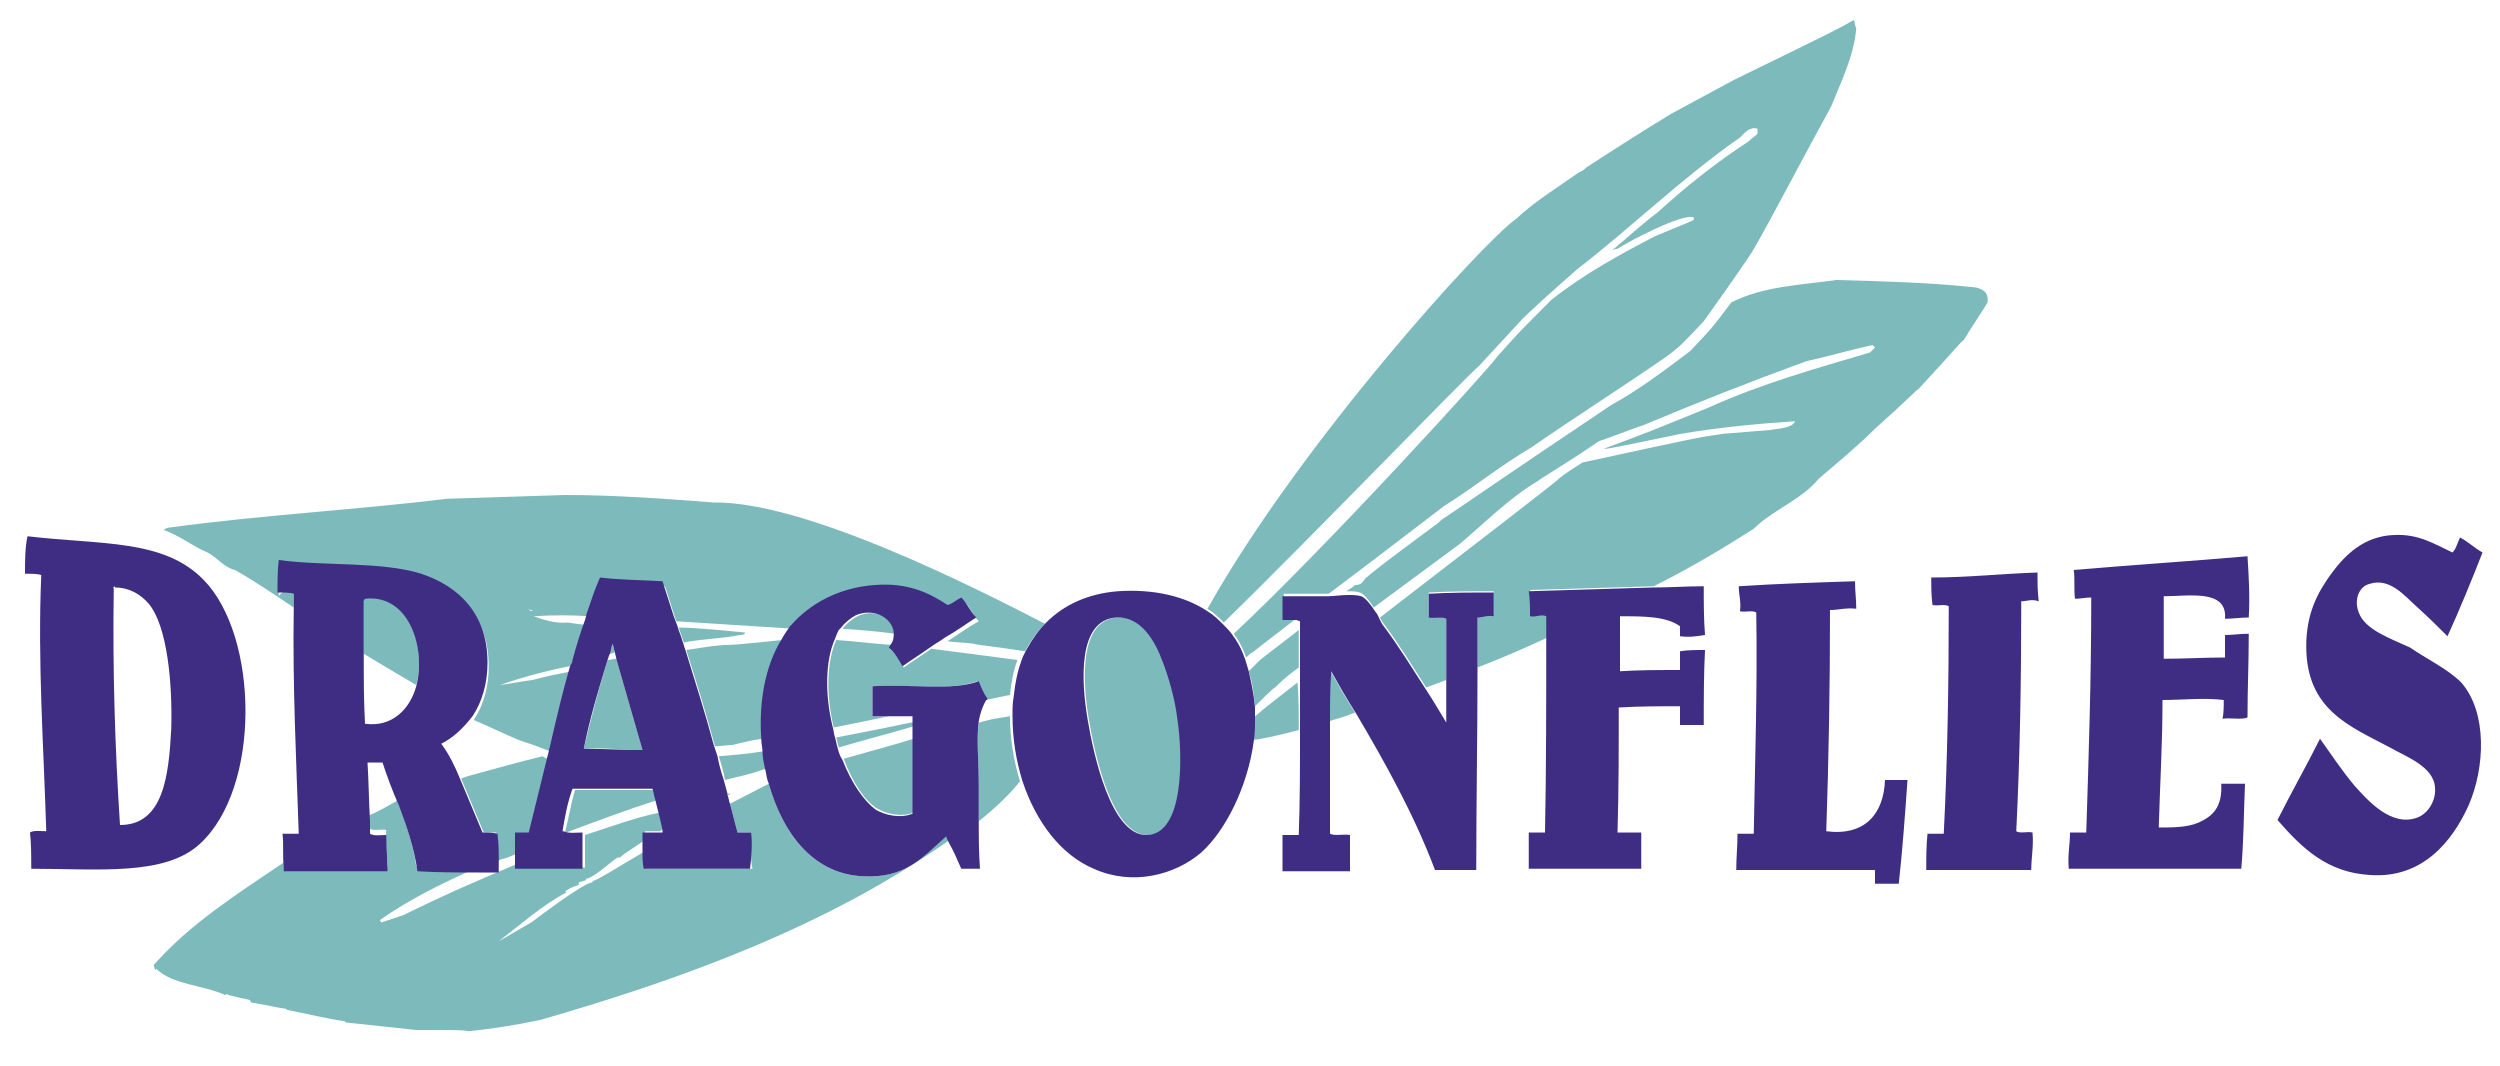 <?xml version="1.0" encoding="utf-8"?>
<!-- Generator: Adobe Illustrator 17.0.0, SVG Export Plug-In . SVG Version: 6.00 Build 0)  -->
<!DOCTYPE svg PUBLIC "-//W3C//DTD SVG 1.1//EN" "http://www.w3.org/Graphics/SVG/1.1/DTD/svg11.dtd">
<svg version="1.1" id="Layer_1" xmlns="http://www.w3.org/2000/svg" xmlns:xlink="http://www.w3.org/1999/xlink" x="0px" y="0px"
	 width="200px" height="85.3px" viewBox="0 0 200 85.3" enable-background="new 0 0 200 85.3" xml:space="preserve">
<path id="color2" fill="#7CBABC" d="M103.9,58.4c-1.5,0.4-2.8,0.7-3.7,0.8c0.1-0.6,0.1-1.2,0.1-1.8c0.9-0.8,2.1-1.7,3.5-2.8
	C103.9,55.8,103.9,57.1,103.9,58.4z M70.2,64.7c0.7,0.4,1.9,0.7,2.9,0.3c0-1.8,0-3.9,0-5.9c-1.3,0.4-3.1,0.9-5.6,1.6
	C68.2,62.6,69.2,64.1,70.2,64.7z M69,70.1c-4-0.2-6.4-3.5-7.5-7.4c-1,0.5-2.1,1.1-3.1,1.6c0.2,0.8,0.4,1.5,0.6,2.3
	c0.4,0,0.7,0,1.1,0c0,1-0.1,2.1,0.1,2.9c-2.8,0-5.7,0-8.5,0c-0.1-0.4-0.1-0.9-0.1-1.4c-2.4,1.4-3.6,2.2-4.2,2.4c0,0,0,0.1,0,0.1
	c-0.6-0.1-4.9,3.2-4.9,3.2c-0.9,0.5-1.7,1-2.6,1.5c1.7-1.3,3.5-2.9,5.4-3.9c0,0,0-0.1-0.1-0.1c0.3-0.2,0.7-0.4,1.1-0.5
	c0-0.1,0-0.1,0-0.2c0.2-0.1,0.4-0.1,0.6-0.2c0,0,0-0.1-0.1-0.1c0.5,0.1,2-1.3,2.6-1.7c0.1,0,0.1,0,0.2,0c0.2-0.2,0.2-0.2,2-1.4
	c0-0.3,0-0.5,0-0.7c0.4,0,0.8,0,1.2,0c0.1-0.1,0.2-0.1,0.3-0.2c-0.1-0.4-0.2-0.9-0.3-1.3c-2,0.4-4.1,1.2-6,1.8c0,0.9,0,1.7,0,2.6
	c-1.8,0-3.6,0-5.4,0c0-0.1,0-0.2,0-0.3c-3.1,1.3-6.1,2.6-9.1,4.1c-0.6,0.2-1.2,0.4-1.8,0.6c0-0.1-0.1-0.1-0.1-0.2
	c2.4-1.7,5.1-3,7.8-4.2c-1.7,0-3.3,0-4.9-0.1c-0.3-2-0.9-3.6-1.5-5.3c0,0-0.1,0-0.1,0.1c-0.7,0.4-1.4,0.8-2.1,1.1c0,0.3,0,0.7,0,1.1
	c0.3,0.2,0.9,0,1.3,0.1c-0.1,1.1,0.1,1.9,0.1,2.9c-2.8,0-5.5,0-8.3,0c0-0.1,0-0.2,0-0.3c-3.7,2.5-7.5,4.9-10.4,8.2
	c0,0.1,0.1,0.3,0.1,0.4c0,0,0.1,0,0.1-0.1c1.3,1.3,3.8,1.3,5.5,2.1c0,0,0.1,0,0.1-0.1c0.1,0.1,0.1,0.1,1.9,0.5c0,0,0,0.1,0.1,0.2
	c0.7,0.1,2.5,0.5,2.8,0.5c0,0,0,0.1,0.1,0.1c1.6,0.3,3.1,0.7,4.6,0.9c0,0,0,0.1,0.1,0.1c1.9,0.2,3.7,0.4,5.6,0.6
	c3.7,0,3.7,0,4.2,0.1c1.9-0.2,3.8-0.5,5.7-0.9c11.5-3.3,23.2-7.6,32.9-14.5c-0.1-0.2-0.2-0.4-0.2-0.5C73.8,68.6,72.4,70.3,69,70.1z
	 M68.6,49.3c-0.4,0.2-0.9,0.6-1.2,1c1.4,0.1,2.8,0.2,4.2,0.4C71.5,49.5,70.1,48.6,68.6,49.3z M59.6,50.6c-3-0.3-4.5-0.4-5.3-0.4
	c0.1,0.4,0.3,0.8,0.4,1.2c1.5-0.3,3-0.3,4.5-0.6C59.3,50.8,59.6,50.8,59.6,50.6z M157.1,27.2c0.6-1,1.3-2,1.9-3
	c0.1-0.7-0.2-1-0.9-1.2c-3.7-0.4-7.5-0.5-11.2-0.6c-2.8,0.4-5.9,0.5-8.4,1.8c-1.5,2-1.5,2-3.3,3.9c-2,1.5-4.1,3.1-6.3,4.3
	c-9.1,6.1-11.2,7.6-13.6,9.2c-0.1,0.1-0.1,0.1-0.2,0.2c-5,3.7-5.2,3.9-5.9,4.5c-0.2,0.3-0.3,0.5-0.8,0.5c-0.2,0.2-0.4,0.3-0.7,0.5
	c0.4,0,0.8,0,1.1,0.1c0.3,0.1,0.8,0.7,1.1,1.2c2.3-1.7,4.6-3.4,6.9-5.1c2-1.7,4-3.7,6.2-5c0.2-0.2,2.6-1.6,4.9-3.2
	c1.2-0.4,2.4-0.9,3.6-1.3c4.3-1.8,8.6-3.5,13-5.1c1.8-0.4,3.5-0.9,5.3-1.3c0.1,0.1,0.1,0.1,0.2,0.2c-0.1,0.1-0.2,0.2-0.4,0.4
	c-4.4,1.3-8.7,2.5-12.9,4.4c-4.9,2-4.9,2-8.4,3.3c0.4,0,0.4,0,6.2-1.2c3-0.5,6-0.8,9.1-1c-0.2,0.6-1.6,0.6-2,0.7
	c-1.2,0.1-2.5,0.2-3.7,0.3c-2.1,0.3-2.1,0.3-11.3,2.3c-0.6,0.4-1.3,0.8-1.9,1.3c0,0.1-7.3,5.7-14.3,11.1c0.1,0.2,0.2,0.4,0.3,0.5
	c1.2,1.6,2.3,3.4,3.4,5.1c0.5-0.2,1.1-0.4,1.6-0.6c0-1.7,0-3.3,0-5c-0.3-0.2-0.9,0-1.4-0.1c0-0.6,0-1.3,0-1.9
	c1.7-0.1,3.4-0.1,5.2-0.1c0,0.6,0,1.3,0,1.9c-0.5-0.1-0.9,0.1-1.3,0.1c0,1.4,0,2.8,0,4.1c1.8-0.7,3.7-1.5,5.6-2.4c0-0.6,0-1.2,0-1.8
	c-0.4-0.2-0.8,0.1-1.3,0c0-0.7,0-1.4-0.1-2c3.3-0.1,6.6-0.2,9.9-0.3c2.8-1.4,5.5-3,8-4.6c1.5-1.5,3.8-2.3,5.2-4
	c1.5-1.3,3.1-2.6,4.5-4c2.9-2.6,3.3-3.1,3.5-3.2C156.1,28.3,156.9,27.3,157.1,27.2z M61,59.1c-0.2-2.9,0.3-5.8,1.6-7.9
	c-3.9,0.4-4,0.4-4.7,0.4c-1.3,0.1-2.2,0.3-3,0.4c0.8,2.5,1.6,5.1,2.3,7.7c0.5,0,1-0.1,1.4-0.1C59.4,59.4,60.2,59.2,61,59.1z
	 M39.7,66.6c0.1,0.7,0.1,1.5,0.1,2.3c0.2-0.1,0.3-0.2,0.5-0.2c0.4-0.1,0.7-0.3,1.1-0.4c0-0.5,0-1,0-1.5c0.4,0,0.7,0,1.1,0
	c0.5-2,1-4.1,1.5-6.1c-0.2,0-0.3,0-0.6-0.2c-2.4,0.6-2.7,0.7-6,1.6c-0.2,0.1-0.4,0.1-0.5,0.2c0.6,1.4,1.2,2.9,1.8,4.3
	C39,66.6,39.4,66.6,39.7,66.6z M74.5,51.9c-0.7,0.5-1.5,1-2.2,1.5c-0.3-0.5-0.6-1.1-1.1-1.5c0.1-0.1,0.1-0.2,0.2-0.3
	c-1.5-0.1-3-0.3-4.5-0.4c-0.8,1.8-0.8,4.5-0.2,7c1.5-0.3,3-0.6,4.4-0.9c-0.4,0-0.9,0-1.3,0c0-0.8,0-1.6,0-2.4
	c2.9-0.2,6.2,0.4,8.4-0.4c0.2,0.5,0.4,1,0.7,1.4c0,0,0,0.1-0.1,0.1c0.6-0.1,1.4-0.3,2-0.4c0.1-1,0.3-2.1,0.6-2.8
	C79.2,52.5,76.8,52.2,74.5,51.9z M66.9,59c0.1,0.3,0.1,0.5,0.2,0.8c2-0.6,4-1.1,6-1.7c0-0.1,0-0.2,0-0.3c-0.1,0-0.2,0-0.2,0
	C71,58.2,70.5,58.3,66.9,59z M61.1,60.1c-1.2,0.2-2.4,0.3-3.6,0.4c0.2,0.6,0.4,1.3,0.5,1.9c0.7-0.2,1.3-0.3,2-0.5
	c0.4-0.1,0.9-0.3,1.3-0.4C61.2,61,61.1,60.6,61.1,60.1C61.1,60.1,61.1,60.1,61.1,60.1z M106.3,57.7c0.7-0.2,1.4-0.4,2.1-0.7
	c-0.7-1.1-1.4-2.3-2-3.4C106.3,55,106.3,56.4,106.3,57.7z M46,63.2c-0.3,1-0.5,2.2-0.8,3.4c0,0,0.1,0,0.1,0c2.4-0.9,4.8-1.8,7.3-2.6
	c-0.1-0.3-0.1-0.5-0.2-0.8C50.2,63.2,48.1,63.2,46,63.2z M58.5,63.5c-0.1,0-0.1,0-0.3,0c0,0,0,0.1,0,0.1
	C58.4,63.6,58.4,63.5,58.5,63.5z M23.5,47.4c0,0.4,0,0.8,0,1.2c-1.5-1-3.1-2.1-4.7-3c-0.9-0.2-1.4-1-2.2-1.4
	c-1.2-0.5-2.3-1.4-3.5-1.8c0.1-0.1,0.3-0.2,0.5-0.2c7.3-1,14.8-1.4,22.2-2.3c3.1-0.1,6.3-0.2,9.4-0.3c4,0,8,0.3,11.9,0.6
	c7.2-0.1,20.5,6.6,26.5,9.7c-0.6,0.6-1.1,1.3-1.6,2.2c-2.5-0.4-3.9-0.5-4.1-0.6c-0.7-0.1-1.4-0.1-2.1-0.2c0.8-0.5,1.6-1.1,2.5-1.6
	c-0.5-0.5-0.7-1.2-1.2-1.6c-0.3,0.2-0.6,0.4-1.1,0.6c-1.6-1-3.3-1.8-5.8-1.6c-2.9,0.2-5.2,1.5-6.7,3.2c-3.1-0.2-6.3-0.4-9.4-0.6
	c-0.3-0.9-0.6-1.9-0.9-2.8c-1.6-0.1-3.4-0.1-5-0.3c-0.4,0.9-0.7,1.8-1,2.7c-1.5-0.1-3-0.1-4.5,0c0.8,0.3,1.8,0.6,2.7,0.5
	c0.1,0,0.5,0.1,1.6,0.2c-0.4,1.1-0.7,2.1-1,3.2c-2,0.4-4,0.9-6,1.6c0.9-0.1,1.7-0.3,2.6-0.4c1.1-0.3,2.1-0.5,3.2-0.7
	c-0.6,2.1-1.1,4.2-1.6,6.4c-0.1,0-0.1,0-0.2,0c-1.3-0.5-1.3-0.5-2.5-0.9c-1.2-0.5-2.4-1.1-3.6-1.6c0.8-1.2,1.2-2.7,1.2-4.3
	c0-3.9-2.3-6.1-5.3-7.1c-3.2-1-7.8-0.6-11.4-1.1c-0.1,0.8-0.1,1.7-0.1,2.6C22.6,47.2,23.2,47.2,23.5,47.4z M42.3,48.7
	c0,0.1,0.1,0.1,0.2,0.2c0,0,0.1-0.1,0.1-0.1C42.4,48.8,42.4,48.8,42.3,48.7z M118.3,29.3c1.2-1.3,2.4-2.6,3.6-3.9
	c2-1.9,4-3.6,4.2-3.8c4.4-3.4,8.5-7.4,13.1-10.6c0.4-0.4,0.8-0.9,1.4-0.7c0,0.1,0,0.2,0,0.4c-0.2,0.2-0.5,0.4-0.7,0.6
	c-2.6,1.7-5,3.6-7.3,5.7c-1.1,0.8-2.5,2.1-3.6,3c0.1,0,0.2-0.1,0.4-0.1c0.9-0.6,5.3-2.9,6.1-2.5c0,0,0,0.1,0,0.2
	c-0.2,0.1-0.2,0.1-3.1,1.3c-2.9,1.5-5.8,3.1-8.3,5.1c-2.6,2.6-2.6,2.6-4.3,4.5c-0.5,0.8-13.8,15.4-21.1,22.2
	c0.3,0.4,0.6,0.9,0.8,1.4c0.1,0.2,0.1,0.3,0.2,0.5c0.2-0.2,0.4-0.4,0.5-0.4c1.1-0.9,1.7-1.3,3.6-2.8c-0.3,0-0.7,0-1.1,0
	c0-0.6,0-1.3,0-1.9c1.1,0,2.1,0,3.2,0c0.1,0,0.3,0,0.4,0c2-1.5,4.9-3.7,9.2-7c2.4-1.5,4.6-3.3,7-4.7c3.6-2.5,7.4-4.9,11-7.4
	c1-0.8,1-0.8,2.8-2.7c3-4.2,3.7-5.3,3.9-5.6c1.4-2.4,4.1-7.6,6.3-11.6c0.8-2,1.8-4,2-6.2c-0.1-0.2-0.1-0.5-0.2-0.7
	c-1.2,0.7-1.2,0.7-9.6,4.8c-1.7,0.9-3.3,1.8-5,2.7c-2.3,1.4-4.5,2.8-6.8,4.3c-0.2,0.2-0.2,0.2-0.6,0.4c-1.7,1.2-3.5,2.3-5,3.7
	c-2.7,1.9-17.3,18-24.7,31.2c0.5,0.3,0.9,0.7,1.3,1.1C104.2,43.7,117.5,29.9,118.3,29.3z M29.2,47.8c-0.1,0-0.1,0.1-0.1,0.2
	c0,1.4,0,2.9,0,4.3c1.8,1.1,3.2,1.9,4.2,2.5C34.1,51.7,32.7,47.5,29.2,47.8z M93.1,52.9c-0.6-1.6-1.7-3.6-3.7-3.5
	c-3.1,0.2-2.8,5.1-2.3,8.1c0.5,3,1.9,9.3,4.7,9.3c3.1,0,2.9-6.5,2.5-9.3C94,55.9,93.6,54.2,93.1,52.9z M103.9,53.4c0-1,0-2,0-3
	c-1,0.8-2.1,1.6-3.1,2.4c-0.1,0.1-0.4,0.4-0.9,0.9c0.3,0.9,0.4,1.8,0.5,2.8c0.7-0.7,1.4-1.4,1.6-1.5
	C102.6,54.4,103.2,53.9,103.9,53.4z M49,51.5c-0.1,0.3-0.1,0.5-0.2,0.8c0.1,0,0.3-0.1,0.4-0.1C49.1,52,49.1,51.7,49,51.5z
	 M78.7,57.7c-0.1,0-0.2,0.1-0.4,0.1c-0.2,1.4,0,3.2,0,5.1c0,1,0,1.9,0,2.8c1.5-1.2,2.6-2.3,3.3-3.2c-0.5-1.6-0.8-3.4-0.8-5.2
	C80.2,57.4,79.4,57.5,78.7,57.7z M46.7,59.9c1.6-0.1,3.1,0.1,4.7,0.1c-0.7-2.5-1.4-4.9-2.1-7.3c-0.2,0-0.5,0.1-0.7,0.1
	C47.9,55.1,47.3,57.4,46.7,59.9z"/>
<path id="color1" fill="#3E2D82" d="M60.1,66.6c-0.3,0-0.7,0-1.1,0c-0.2-0.8-0.4-1.5-0.6-2.3c-0.1-0.2-0.1-0.5-0.2-0.7
	c0,0,0-0.1,0-0.1c-0.1-0.4-0.2-0.7-0.3-1.1c-0.2-0.6-0.4-1.3-0.5-1.9c-0.1-0.3-0.2-0.6-0.3-0.9c-0.7-2.6-1.5-5.1-2.3-7.7
	c-0.1-0.2-0.1-0.4-0.2-0.6c-0.1-0.4-0.3-0.8-0.4-1.2c-0.1-0.3-0.2-0.5-0.3-0.8c-0.3-0.9-0.6-1.9-0.9-2.8c-1.6-0.1-3.4-0.1-5-0.3
	c-0.4,0.9-0.7,1.8-1,2.7c-0.1,0.2-0.1,0.4-0.2,0.7c-0.4,1.1-0.7,2.1-1,3.2c0,0.2-0.1,0.3-0.2,0.5c-0.6,2.1-1.1,4.2-1.6,6.4
	c-0.1,0.3-0.1,0.5-0.2,0.8c-0.5,2-1,4.1-1.5,6.1c-0.4,0-0.7,0-1.1,0c0,0.5,0,1,0,1.5c0,0.4,0,0.7,0,1.1c0,0.1,0,0.2,0,0.3
	c1.8,0,3.6,0,5.4,0c0-0.9,0-1.7,0-2.6c0-0.1,0-0.2,0-0.3c-0.5,0-1.1,0.1-1.5-0.1c0,0-0.1,0-0.1,0c0.2-1.2,0.4-2.3,0.8-3.4
	c2.1,0,4.3,0,6.4,0c0.1,0.3,0.1,0.5,0.2,0.8c0.1,0.4,0.2,0.8,0.3,1.2c0.1,0.4,0.2,0.8,0.3,1.3c0,0.1,0,0.1,0,0.2c-0.1,0-0.2,0-0.4,0
	c-0.4,0-0.8,0-1.2,0c0,0.2,0,0.5,0,0.7c0,0.3,0,0.6,0,0.8c0,0.5,0,1,0.1,1.4c2.8,0,5.7,0,8.5,0C60.1,68.7,60.2,67.6,60.1,66.6z
	 M48.8,52.3c0.1-0.3,0.1-0.5,0.2-0.8c0.1,0.2,0.1,0.5,0.2,0.7c0,0.2,0.1,0.3,0.1,0.5c0.7,2.4,1.4,4.9,2.1,7.3
	c-1.6,0-3.1-0.1-4.7-0.1c0.5-2.5,1.2-4.8,1.9-7.1C48.7,52.6,48.7,52.4,48.8,52.3z M38.6,66.6c-0.6-1.4-1.2-2.9-1.8-4.3
	c-0.4-1-0.9-2-1.5-2.8c1-0.5,1.8-1.3,2.5-2.2c0.8-1.2,1.2-2.7,1.2-4.3c0-3.9-2.3-6.1-5.3-7.1c-3.2-1-7.8-0.6-11.4-1.1
	c-0.1,0.8-0.1,1.7-0.1,2.6c0.5,0,1,0,1.3,0.1c0,0.4,0,0.8,0,1.2c-0.1,6.1,0.2,12.1,0.4,18c-0.4,0-0.9,0-1.3,0c0.1,0.8,0,1.8,0.1,2.7
	c0,0.1,0,0.2,0,0.3c2.8,0,5.5,0,8.3,0c0-1-0.1-1.9-0.1-2.9c-0.4,0-1,0.1-1.3-0.1c0-0.3,0-0.7,0-1.1c-0.1-1.5-0.1-3.1-0.2-4.6
	c0.4,0,0.8,0,1.2,0c0.4,1.2,0.8,2.3,1.3,3.4c0.6,1.6,1.2,3.3,1.5,5.3c1.6,0.1,3.3,0.1,4.9,0.1c0.5,0,1.1,0,1.6,0c0-0.3,0-0.5,0-0.8
	c0-0.8,0-1.5-0.1-2.3C39.4,66.6,39,66.6,38.6,66.6z M29.2,57.9c-0.1-1.8-0.1-3.6-0.1-5.5c0-1.4,0-2.9,0-4.3c0-0.1,0.1-0.2,0.1-0.2
	c3.5-0.4,4.9,3.9,4.1,7C32.8,56.7,31.4,58.2,29.2,57.9z M2.2,42.9c-0.2,0.9-0.2,2-0.2,3c0.5,0,1,0,1.3,0.1c-0.3,7,0.2,13.8,0.4,20.5
	c-0.4,0-1-0.1-1.3,0.1c0.1,0.9,0.1,1.9,0.1,2.9c5.4,0,10.7,0.6,13.5-2c4.9-4.5,4.7-16.6,0.3-21.1C13.1,43.1,8.1,43.6,2.2,42.9z
	 M13.7,58.3C13.5,62,13.1,66,9.6,66C9.2,59.9,9,53.6,9.1,47.1c-0.1-0.1,0.1-0.3,0.1-0.1c1.2,0,2.1,0.6,2.7,1.3
	C13.4,50.1,13.8,54.7,13.7,58.3z M150.8,62.4c0.6,0,1.2,0,1.8,0c-0.2,2.8-0.4,5.6-0.7,8.3c-0.6,0-1.3,0-1.9,0c0-0.4,0-0.7,0-1.1
	c-3.7,0-7.4,0-11.1,0c0-1,0.1-1.9,0.1-2.9c0.4,0,0.9,0,1.3,0c0.1-5.9,0.3-11.7,0.2-17.7c-0.3-0.2-0.9,0-1.3-0.1
	c0.1-0.8-0.1-1.3-0.1-2c3-0.2,6.2-0.3,9.3-0.4c0,0.8,0.1,1.4,0.1,2.2c-0.8-0.1-1.4,0.1-2.1,0.1c0,6-0.1,11.9-0.3,17.7
	C149.2,66.9,150.7,65.1,150.8,62.4z M173.1,47.7c0,1.7,0,3.4,0,5c1.7,0,3.3-0.1,4.9-0.1c0-0.6,0-1.2,0-1.8c0.6,0,1.2-0.1,1.9-0.1
	c0,2.3-0.1,4.4-0.1,6.7c-0.5,0.2-1.3,0-2,0.1c0.1-0.4,0.1-1,0.1-1.5c-1.6-0.2-3.3,0-4.9,0c0,3.5-0.2,6.7-0.3,10.2
	c1.1,0,2.3,0,3.2-0.4c1.1-0.5,1.9-1.2,1.8-3.1c0.6,0,1.3,0,1.9,0c-0.1,2.3-0.1,4.6-0.3,6.8c-4.6,0-9.2,0-13.8,0
	c-0.1-1.1,0.1-1.9,0.1-2.9c0.4,0,0.9,0,1.3,0c0.2-6.2,0.4-12.3,0.4-18.8c-0.5,0-0.8,0.1-1.3,0.1c-0.1-0.7,0-1.7-0.1-2.3
	c4.6-0.4,9.3-0.7,13.9-1.1c0.1,1.6,0.2,3.2,0.1,4.9c-0.7,0-1.2,0.1-1.9,0.1C178.2,47.1,175.1,47.7,173.1,47.7z M161.7,48.1
	c0,6.3-0.1,12.4-0.4,18.4c0.3,0.2,0.9,0,1.3,0.1c0.1,1.1-0.1,2-0.1,3c-2.8,0-5.6,0-8.4,0c0-1,0-2,0.1-2.9c0.4,0,0.8,0,1.3,0
	c0.3-5.9,0.4-12,0.4-18.2c-0.3-0.2-0.9,0-1.3-0.1c-0.1-0.7-0.1-1.5-0.1-2.2c2.9,0,5.6-0.3,8.5-0.4c0,0.8,0,1.6,0.1,2.3
	C162.5,47.9,162.2,48.1,161.7,48.1z M196.9,54.6c2.1,2.4,1.9,6.8,0.6,9.8c-1.3,2.9-3.7,5.9-7.9,5.6c-3.4-0.2-5.4-2.1-7.4-4.4
	c1.1-2.2,2.3-4.3,3.4-6.5c0.8,1.1,1.7,2.5,2.8,3.8c1,1.1,2.9,3.3,5,2.5c0.8-0.3,1.5-1.3,1.4-2.4c-0.1-1.7-2.4-2.5-3.6-3.2
	c-3.2-1.7-6.7-3-6.7-8.1c0-2.6,0.9-4.3,2-5.8c1.1-1.5,2.6-3,5-3.1c2-0.1,3.2,0.7,4.7,1.4c0.3-0.3,0.4-0.8,0.6-1.2
	c0.6,0.3,1.1,0.8,1.8,1.2c-0.9,2.3-1.8,4.5-2.8,6.7c-0.7-0.7-1.5-1.5-2.5-2.4c-0.9-0.8-2.1-2.3-3.7-1.8c-0.9,0.2-1.3,1.3-0.9,2.3
	c0.5,1.4,2.6,2.1,4.1,2.8C194.1,52.7,195.8,53.5,196.9,54.6z M114.3,47.5c1.7-0.1,3.4-0.1,5.2-0.1c0,0.6,0,1.3,0,1.9
	c-0.5-0.1-0.9,0.1-1.3,0.1c0,1.4,0,2.8,0,4.1c0,5.4-0.1,10.7-0.1,16.1c-1.1,0-2.2,0-3.3,0c-1.7-4.5-4-8.6-6.3-12.5
	c-0.7-1.1-1.4-2.3-2-3.4c-0.1,1.3-0.1,2.7-0.1,4.1c0,3,0,6,0,8.9c0.4,0.2,1.1,0,1.6,0.1c0,1,0,1.9,0,2.9c-1.8,0-3.6,0-5.4,0
	c0-1,0-1.9,0-2.9c0.4,0,0.8,0,1.3,0c0.1-2.7,0.1-5.5,0.1-8.3c0-1.3,0-2.6,0-3.9c0-0.4,0-0.8,0-1.1c0-1,0-2,0-3c0-0.3,0-0.6,0-0.8
	c-0.1,0-0.2-0.1-0.3-0.1c-0.3,0-0.7,0-1.1,0c0-0.6,0-1.3,0-1.9c1.1,0,2.1,0,3.2,0c0.1,0,0.3,0,0.4,0c0.5,0,1.1-0.1,1.6-0.1
	c0.4,0,0.8,0,1.1,0.1c0.3,0.1,0.8,0.7,1.1,1.2c0.2,0.2,0.3,0.5,0.4,0.7c0.1,0.2,0.2,0.4,0.3,0.5c1.2,1.6,2.3,3.4,3.4,5.1
	c0.6,0.9,1.1,1.8,1.6,2.6c0-1.1,0-2.2,0-3.3c0-1.7,0-3.3,0-5c-0.3-0.2-0.9,0-1.4-0.1C114.3,48.8,114.3,48.1,114.3,47.5z M134.4,50.9
	c0-0.3,0-0.6,0-0.8c-1.1-0.8-2.9-0.8-4.8-0.8c0,1.5,0,2.9,0,4.4c1.5-0.1,3.2-0.1,4.8-0.1c0-0.5,0-1,0-1.5c0.6-0.1,1.3-0.1,2-0.1
	c-0.1,1.9-0.1,4-0.1,6c-0.6,0-1.3,0-1.9,0c0-0.5,0-1,0-1.5c-1.7,0-3.3,0-4.9,0.1c0,3.4,0,6.7-0.1,10c0.6,0,1.3,0,1.9,0
	c0,0.7,0,2,0,2.9c-3,0-6,0-9,0c0-1,0-2,0-2.9c0.4,0,0.9,0,1.3,0c0.1-5.1,0.1-10.3,0.1-15.5c0-0.6,0-1.2,0-1.8
	c-0.4-0.2-0.8,0.1-1.3,0c0-0.7,0-1.4-0.1-2c3.3-0.1,6.6-0.2,9.9-0.3c1.4,0,2.7-0.1,4.1-0.1c0,1.4,0,2.6,0.1,3.9
	C135.7,50.9,135.2,51,134.4,50.9z M78.3,54.5c0.2,0.5,0.4,1,0.7,1.4c0,0,0,0.1-0.1,0.1c-0.3,0.5-0.5,1.1-0.6,1.7
	c-0.2,1.4,0,3.2,0,5.1c0,1,0,1.9,0,2.8c0,1.3,0,2.7,0.1,3.9c-0.5,0-1,0-1.5,0c-0.3-0.7-0.6-1.4-1-2.1c-0.1-0.2-0.2-0.4-0.2-0.5
	c-1.9,1.7-3.3,3.4-6.7,3.2c-4-0.2-6.4-3.5-7.5-7.4c0-0.1-0.1-0.2-0.1-0.3c-0.1-0.3-0.1-0.6-0.2-0.9c-0.1-0.5-0.2-0.9-0.2-1.4
	c0-0.3-0.1-0.6-0.1-1c-0.2-2.9,0.3-5.8,1.6-7.9c0.2-0.4,0.5-0.8,0.7-1.1c0,0,0.1-0.1,0.1-0.1c1.5-1.7,3.8-3,6.7-3.2
	c2.6-0.2,4.3,0.6,5.8,1.6c0.4-0.1,0.7-0.4,1.1-0.6c0.5,0.5,0.7,1.1,1.2,1.6c-0.8,0.5-1.6,1.1-2.5,1.6c-0.4,0.3-0.8,0.5-1.2,0.8
	c-0.7,0.5-1.5,1-2.2,1.5c-0.3-0.5-0.6-1.1-1.1-1.5c0.1-0.1,0.1-0.2,0.2-0.3c0.2-0.3,0.2-0.6,0.2-0.9c-0.1-1.1-1.5-2-3-1.4
	c-0.4,0.2-0.9,0.6-1.2,1c-0.1,0.1-0.1,0.1-0.2,0.2c-0.1,0.2-0.2,0.4-0.3,0.7c-0.8,1.8-0.8,4.5-0.2,7c0.1,0.3,0.1,0.6,0.2,0.9
	c0.1,0.3,0.1,0.5,0.2,0.8c0.1,0.4,0.2,0.7,0.4,1c0.7,1.8,1.7,3.3,2.7,4c0.7,0.4,1.9,0.7,2.9,0.3c0-1.8,0-3.9,0-5.9
	c0-0.4,0-0.7,0-1.1c0-0.1,0-0.2,0-0.3c0-0.2,0-0.4,0-0.5c-0.6,0-1.3,0-1.9,0c-0.4,0-0.9,0-1.3,0c0-0.8,0-1.6,0-2.4
	C72.8,54.7,76.1,55.3,78.3,54.5z M99.9,53.7c-0.1-0.3-0.2-0.7-0.3-1c-0.1-0.2-0.1-0.3-0.2-0.5c-0.2-0.5-0.5-1-0.8-1.4
	c-0.2-0.3-0.5-0.6-0.7-0.8c-0.4-0.4-0.8-0.8-1.3-1.1c-1.8-1.2-4.3-1.8-7.2-1.6c-2.4,0.2-4.3,1.1-5.7,2.5c-0.6,0.6-1.1,1.3-1.6,2.2
	c-0.1,0.2-0.2,0.4-0.3,0.6c0,0.1-0.1,0.2-0.1,0.3c-0.3,0.8-0.5,1.8-0.6,2.8c-0.1,0.5-0.1,1-0.1,1.5c0,0,0,0,0,0.1
	c0,1.8,0.3,3.6,0.8,5.2c1.1,3.3,3.1,5.9,5.7,7c3.1,1.4,6.5,0.5,8.6-1.3c1.9-1.7,3.7-5.2,4.2-8.9c0.1-0.6,0.1-1.2,0.1-1.8
	c0-0.3,0-0.6,0-0.9C100.3,55.5,100.1,54.6,99.9,53.7z M91.7,66.8c-2.8,0-4.2-6.3-4.7-9.3c-0.5-3-0.8-7.9,2.3-8.1
	c2-0.1,3.1,1.9,3.7,3.5c0.5,1.3,1,3,1.2,4.7C94.6,60.3,94.8,66.8,91.7,66.8z"/>
</svg>
